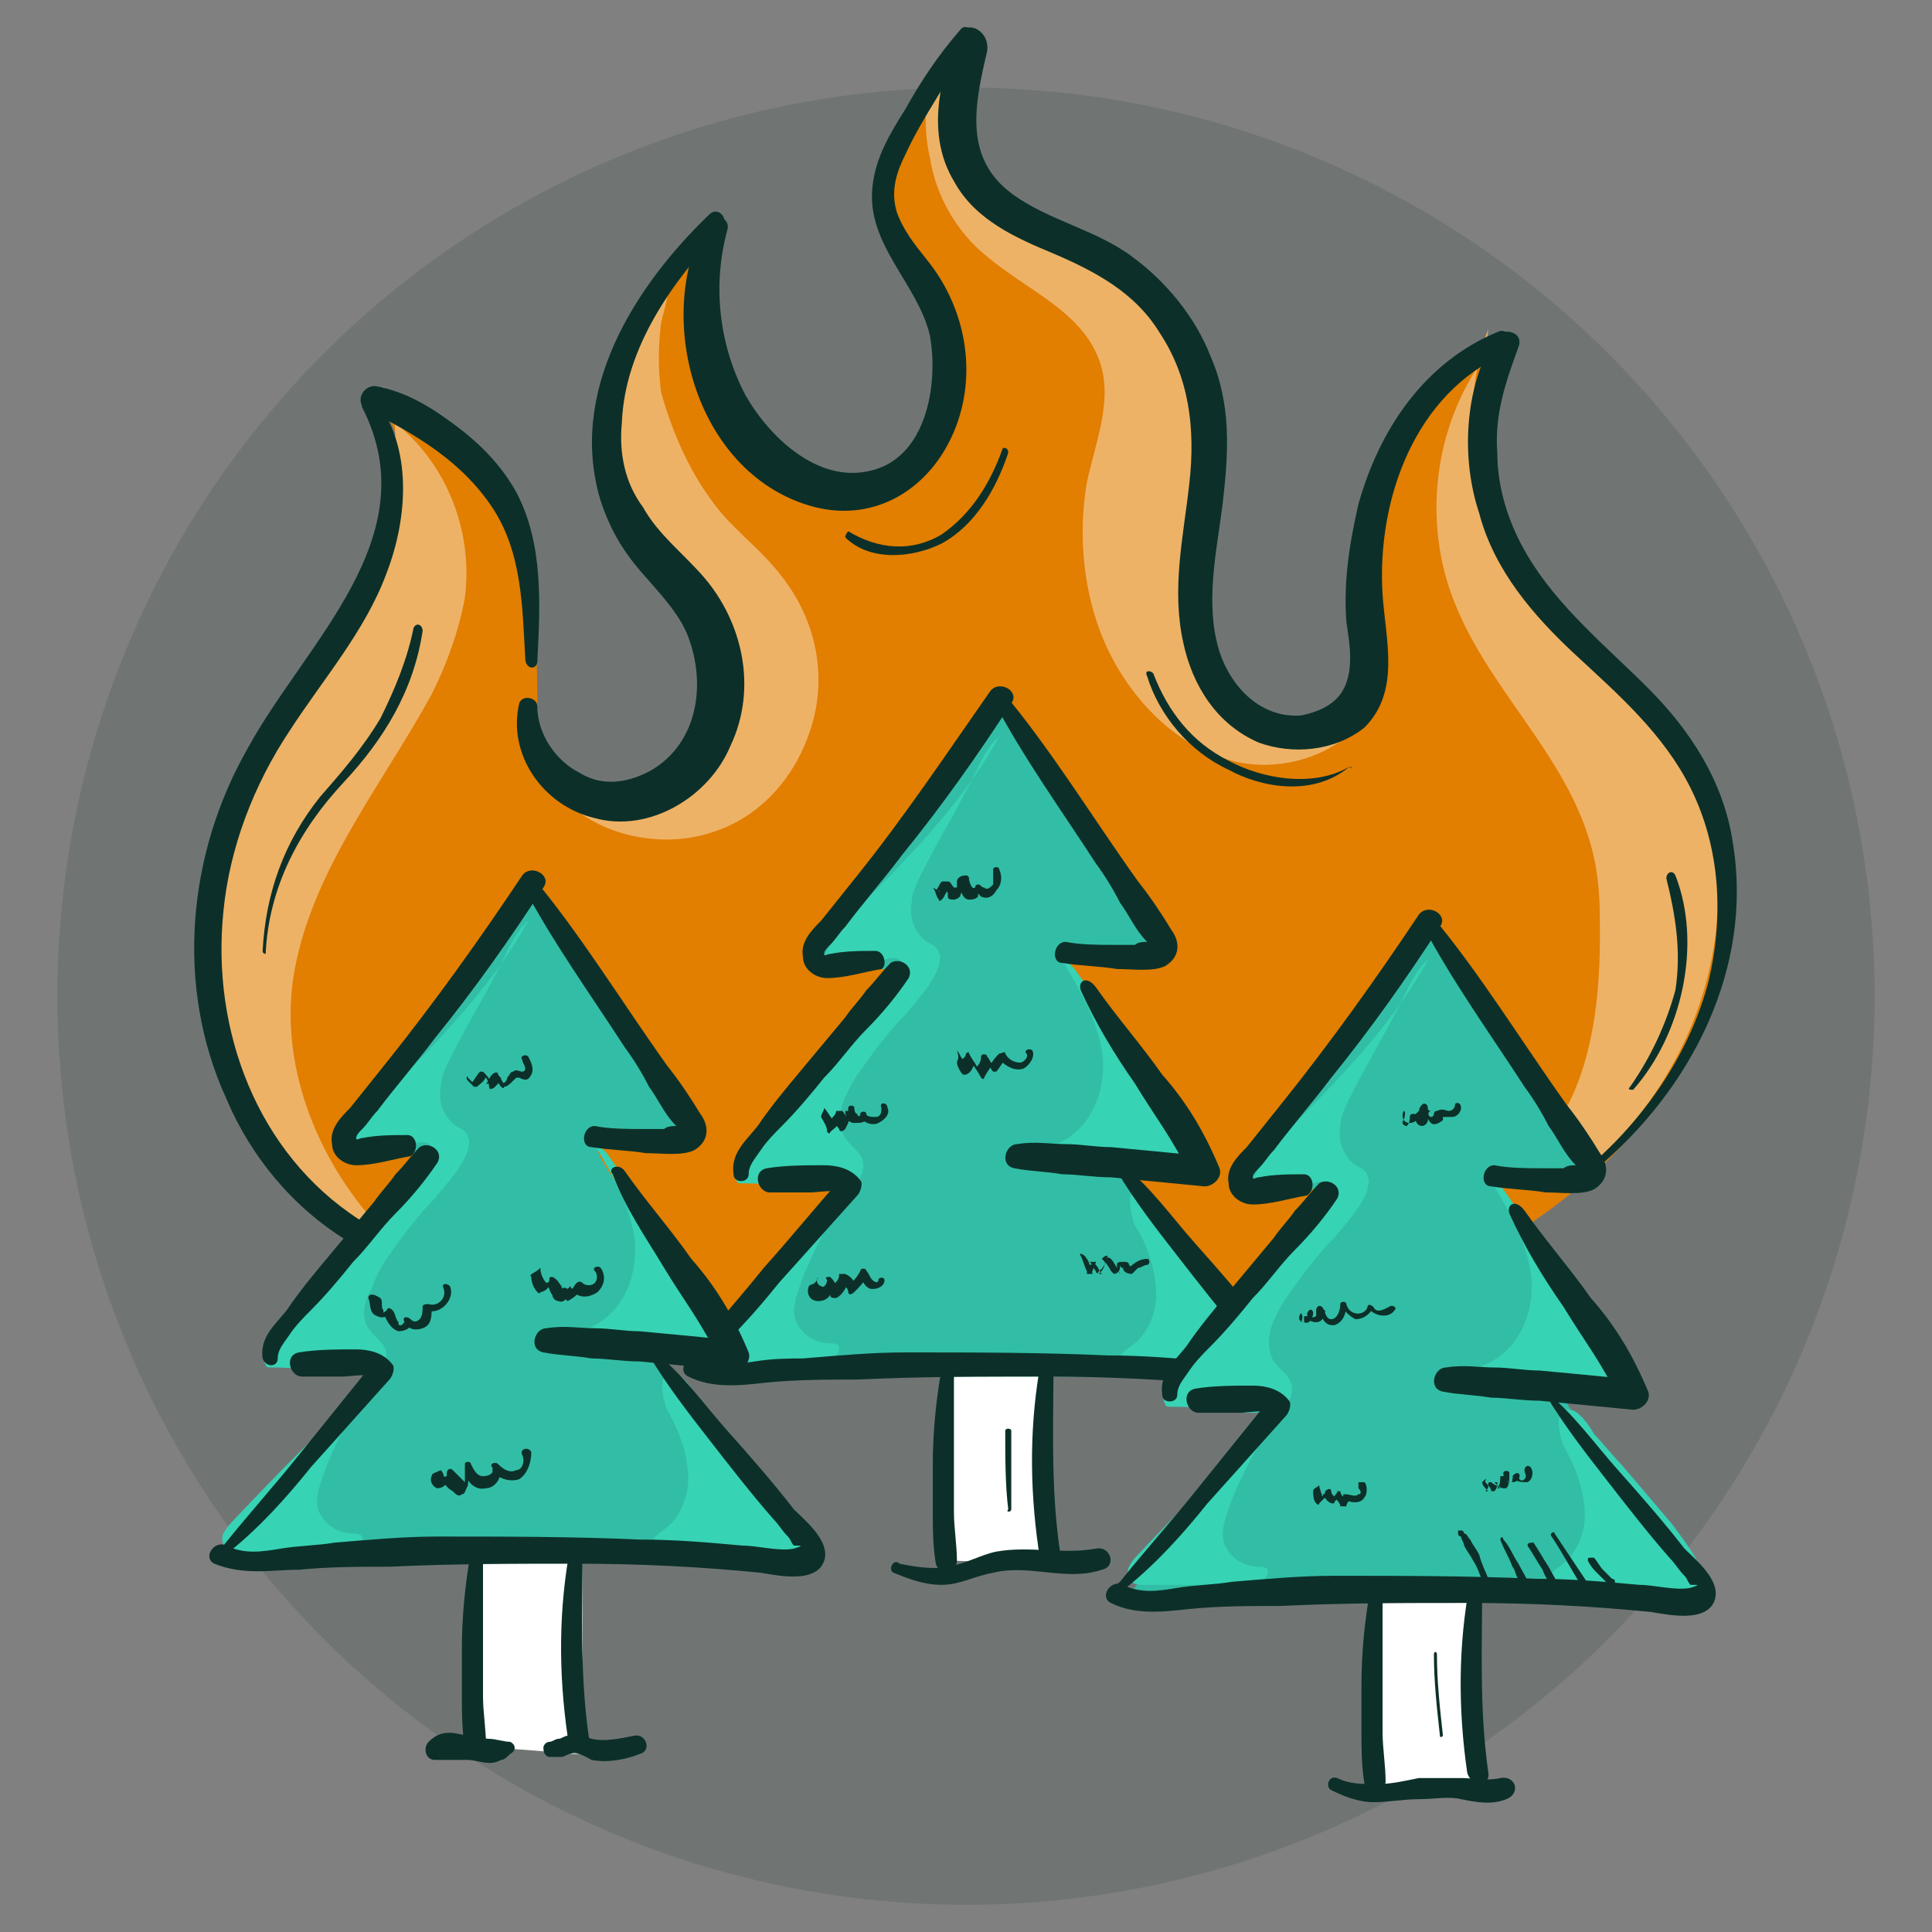 <?xml version="1.0" encoding="utf-8"?>
<!-- Generator: Adobe Illustrator 25.0.0, SVG Export Plug-In . SVG Version: 6.00 Build 0)  -->
<svg version="1.1" xmlns="http://www.w3.org/2000/svg" xmlns:xlink="http://www.w3.org/1999/xlink" x="0px" y="0px"
	 viewBox="0 0 64 64" style="enable-background:new 0 0 64 64;" xml:space="preserve">
<rect x="0" y="0" width="64" height="64" fill="#808080" stroke="none"/>
<style type="text/css">
	.st0{fill:#3F484E;}
	.st1{fill:#32BEA6;}
	.st2{opacity:0.13;fill:#0C3029;}
	.st3{fill:#E27E00;}
	.st4{fill:#FFFFFF;}
	.st5{fill:#0C3029;}
	.st6{fill:#169E5F;}
	.st7{fill:#538EE6;}
	.st8{fill:#659CEF;}
	.st9{fill:#415E72;}
	.st10{fill:#37D3B5;}
	.st11{opacity:0.15;}
	.st12{fill:#EEB266;}
	.st13{fill:none;stroke:#0C3029;stroke-miterlimit:10;}
	.st14{fill:#FFB699;}
	.st15{fill:#FF8575;}
	.st16{opacity:0.38;fill:#FFFFFF;}
	.st17{opacity:0.28;}
	.st18{fill:#6F8E88;}
	.st19{fill:#B3B3B3;}
	.st20{fill:#3AA9E3;}
	.st21{opacity:0.55;fill:#FFFFFF;}
</style>
<g id="Layer_2">
</g>
<g id="Layer_1">
	<g>
		<circle class="st2" cx="32" cy="33" r="30.1"/>
		<path class="st3" d="M38.7,44.4c2.4,0.4,4.8-0.4,7.1-1.3c3.4-1.4,6.6-3.3,8.8-6.2c2.2-2.9,3.3-6.9,2-10.2
			c-1.1-2.8-3.5-4.7-5.3-7.1c-1.8-2.4-3-5.8-1.2-8.2c-2.8,0.9-4.9,3.8-4.7,6.8c0.1,1.4,0.6,2.8,0,4.1c-0.6,1.4-2.7,2-3.9,1.1
			c-1.4-1-1.5-3.1-1.3-4.9c0.1-1.8,0.2-3.6-0.1-5.3c-0.3-1.5-1-3-2.2-4.1c-0.6-0.5-1.4-0.4-2.2-0.7c-0.8-0.3-1.5-0.8-2.1-1.4
			c-1-1-1.5-2.4-1.5-3.8c0-0.2,0-0.5-0.1-0.7s-0.4-0.3-0.6-0.2c-1.3,1-1.8,2.6-2,4.2c-0.1,0.6,0.1,1,0.5,1.5c0.5,0.7,1.2,1.2,1.6,2
			c0.2,0.3,0.2,0.7,0.3,1.1c0.2,1.5-0.2,3.1-1.2,4.1s-2.7,1.5-4.1,0.9c-0.4-0.2-0.8-0.5-1.1-0.8c-0.5-0.5-0.9-1-1.2-1.5
			c-0.4-0.9-0.5-1.9-0.5-2.9c0-1,0.1-2.1,0.3-3.1c-2.5,1.8-3.8,5.1-3.2,8.2c0.2,0.8,0,1.5,0.5,2.2c0.7,1.2,2.1,1.9,2.7,3.1
			c0.3,0.6,0.4,1.3,0.4,2c0,0.8-0.1,1.6-0.6,2.1c-0.7,0.8-2,0.9-3.1,0.8c-0.8,0-1.8-0.1-2.4-0.8c-0.5-0.6-0.5-1.5-0.5-2.3
			c0-1.3-0.1-2.5-0.1-3.8c0-1.2-0.5-2.3-1.2-3.2c-0.9-1.1-2.2-1.9-3.6-2.2c0.5,0.9,0.4,2.1,0.2,3.2c-0.6,2.5-1.8,4.8-3.2,6.9
			c-0.6,0.8-1.1,1.7-1.6,2.6c-0.9,1.8-1.2,3.8-1,5.8s0.9,3.9,1.8,5.6c0.3,0.5,0.6,1,0.9,1.4c0.4,0.5,1,1,1.6,1.3
			c0.6,0.3,1.3,0.2,1.9,0.4c1.5,0.4,2.9,1.2,4.3,2c0.8,0.5,1.5,1,2.4,1.2c0.5,0.1,1,0.2,1.4,0.2c0.6,0.1,1.3,0.1,1.9,0.2
			c0.1,0,0.3,0,0.4,0.1c0.2,0.1,0.4,0.5,0.7,0.3"/>
		<path class="st12" d="M49.2,11.8c-1.7,2.3-2.1,5.5-1,8.2c1.2,3,3.9,5.2,4.6,8.4c0.2,0.9,0.2,1.7,0.2,2.6c0,2.6-0.4,5.3-2.1,7.1
			c0.4,0.1,0.8-0.5,1.2-0.2c0.3,0.2,0.2,0.7,0.5,0.8c2.7-2.3,4.4-5.8,4.3-9.3c0-1.3-0.3-2.7-0.9-3.9c-1.4-2.8-4.4-4.5-6-7.2
			c-1.3-2.2-1.6-5-0.7-7.4"/>
		<path class="st12" d="M32.7,8.5c1.3,1.1,3.1,1.8,3.7,3.4c0.5,1.3-0.1,2.7-0.4,4.1c-0.3,1.8-0.1,3.7,0.6,5.3
			c0.8,1.8,2.3,3.4,4.2,3.9c1.9,0.5,4.2-0.4,4.9-2.3c-0.7,0.4-1.4,0.7-2.1,1c-0.5,0.2-1,0.4-1.6,0.3c-0.6-0.1-1.2-0.5-1.5-1
			c-0.9-1.1-1.1-2.6-1.1-4c0-1.4,0.3-2.8,0.3-4.2c0.1-1.4-0.1-2.9-0.7-4.2s-1.6-2.4-2.9-3c-0.8-0.4-1.8-0.5-2.6-0.9
			C31.8,6,31,4,31.4,2.1c-0.9,0.4-0.8,2.3-0.6,3.1C31,6.5,31.7,7.7,32.7,8.5z"/>
		<path class="st12" d="M23.9,17c0.6,0.7,1.4,1.3,2,2.1c1.1,1.4,1.5,3.2,1,4.9s-1.7,3.1-3.4,3.6c-1.6,0.5-3.6,0.1-4.8-1.1
			c1.2,0.6,2.8,0.3,3.8-0.5s1.5-2.3,1.2-3.7c-0.5-2.5-3.3-4-3.8-6.5c-0.1-0.6-0.1-1.2,0-1.8c0.2-1.5,0.9-4,2.1-4.9
			c0.3,0.4,0,1.1-0.1,1.6c-0.1,0.8-0.1,1.5,0,2.3C22.3,14.4,22.9,15.8,23.9,17z"/>
		<path class="st12" d="M12.8,13.8c1.9,1.3,2.9,3.7,2.6,6c-0.2,1.1-0.6,2.2-1.1,3.2c-1.7,3.1-4.1,6-4.6,9.5c-0.4,3,0.9,6.1,3,8.3
			c-1.6-0.3-2.8-1.5-3.7-2.9c-2.6-4-2.6-9.6,0-13.6c0.6-0.9,1.2-1.7,1.8-2.5c1.3-2,2.2-4.4,2.3-6.8c0-0.8,0-1.6-0.4-2.2"/>
		<g>
			<path class="st4" d="M31.5,44.7l-0.2,7c1,0,2.1,0.1,3.1,0.2c0.1,0,0.2,0,0.3,0s0.1-0.2,0.1-0.2v-6.8c0.1,0,0.1,0,0.1-0.1
				C33.7,44.7,32.7,44.7,31.5,44.7z"/>
			<path class="st1" d="M33,23.2l-6.1,8.7c0,0.2,0.2,0.3,0.4,0.4c0.2,0,0.4,0,0.6-0.1c0.5-0.1,1.1-0.1,1.6-0.1c0.1,0,0.2,0,0.3,0.1
				c0.1,0.1,0,0.3-0.1,0.4c-1.6,1.9-3.2,3.8-4.8,5.7c-0.2,0.2-0.3,0.6-0.1,0.7c0.1,0.1,0.2,0.1,0.3,0.1c0.9,0,1.7,0,2.6,0
				c0.2,0,0.5,0.1,0.5,0.3c0,0.1-0.1,0.2-0.1,0.3c-1.6,1.9-3.2,3.9-4.9,5.8c-0.1,0.1,0,0.2,0.1,0.1l19.1,0c0.1-0.6-0.3-1-0.7-1.4
				c-1.6-1.7-3.1-3.5-4.3-5.5l2.3-0.3c-1.4-1.9-2.7-3.8-4-5.8c-0.1-0.2-0.3-0.4-0.3-0.7c0-0.3,0.4-0.5,0.6-0.3l2.6,0
				C36.7,28.6,34.4,26.1,33,23.2z"/>
			<path class="st10" d="M28,39.3C27.9,39.3,27.9,39.3,28,39.3c-0.3,0.1-0.6,0.1-0.9,0.1c-0.8-0.1-1.6-0.2-2.5-0.2
				c-0.1,0-0.2,0-0.2-0.1c-0.1-0.1,0-0.2,0.1-0.3c1.6-2.1,3.3-4.1,5.1-6c0.2-0.2,0.5-0.6,0.3-0.9c-0.1-0.2-0.4-0.2-0.6-0.1
				c-0.6,0-1.1,0.1-1.7,0.1c-0.1,0-0.2,0-0.2,0c-0.1-0.1-0.1-0.2,0-0.4c0.3-0.7,0.9-1.2,1.4-1.8c1.6-1.6,3.2-3.3,4.3-5.3
				c-0.5,0.4-0.8,1.3-1.1,1.8c-0.4,0.8-0.9,1.6-1.3,2.4c-0.2,0.4-0.5,0.9-0.5,1.3c-0.1,0.5,0.1,1,0.5,1.3c0.2,0.1,0.4,0.2,0.4,0.4
				c0.1,0.1,0,0.3,0,0.4c-0.2,0.6-0.7,1.1-1.1,1.6c-0.6,0.6-1.1,1.3-1.6,2c-0.2,0.3-0.4,0.7-0.5,1c-0.1,0.4-0.1,0.8,0.1,1.1
				c0.2,0.3,0.6,0.5,0.6,0.9c0,0.4-0.3,0.7-0.5,0.9c-0.6,0.9-1.1,1.8-1.5,2.8c-0.2,0.6-0.5,1.2-0.1,1.7c0.2,0.3,0.6,0.5,1,0.5
				c0.1,0,0.2,0,0.3,0.1c0,0.1,0,0.2-0.1,0.3c-0.3,0.2-0.7,0.2-1,0.2c-1,0-2,0-3,0c-0.2,0-0.3,0-0.4-0.1c-0.1-0.1-0.2-0.3-0.1-0.5
				s0.2-0.3,0.3-0.4c1.5-1.6,3.1-3.2,4.7-4.7"/>
			<path class="st10" d="M38.3,42.9c0,0.5-0.2,1.1-0.6,1.5c-0.2,0.2-0.6,0.4-0.7,0.7c0,0.1-0.1,0.1-0.1,0.2c0,0.2,0.2,0.2,0.4,0.2
				c1.5,0.2,3,0.3,4.6,0.4c0.1,0,0.2,0,0.3,0c0.1-0.1,0.1-0.2,0.1-0.3c0.1-0.9-0.6-1.7-1.1-2.4c-0.6-0.7-1.1-1.3-1.7-2
				c-0.3-0.3-0.6-0.7-0.9-1c-0.1-0.2-0.5-0.8-0.8-0.8c-0.6-0.1-0.3,1-0.2,1.2C38,41.2,38.3,42.1,38.3,42.9z"/>
			<path class="st10" d="M35,31.5c0.6,1,1.3,2.1,1.5,3.3c0.2,1.2-0.3,2.6-1.5,3.1c-0.2,0.1-0.4,0.2-0.4,0.4c0,0.1,0.1,0.1,0.1,0.2
				c0.5,0.4,1.3,0.2,1.9,0.1c0.6-0.1,1.1-0.1,1.7,0.1c0.4,0.1,0.9,0.2,1.1-0.1c0.1-0.2,0.1-0.5,0-0.7c-0.2-0.6-0.6-1.1-0.9-1.6
				c-1-1.4-1.9-2.8-2.9-4.2"/>
			<g>
				<g>
					<path class="st5" d="M31.2,45.3c-0.2,1.1-0.3,2.2-0.3,3.2c0,0.5,0,1.1,0,1.6c0,0.5,0,1.1,0.1,1.7c0.1,0.4,0.7,0.3,0.7-0.1
						c0-0.5-0.1-1.1-0.1-1.6c0-0.5,0-1,0-1.6c0-1.1,0-2.1,0-3.2C31.6,45.1,31.2,45,31.2,45.3L31.2,45.3z"/>
				</g>
				<g>
					<path class="st5" d="M34.5,45c-0.4,2.1-0.4,4.2-0.1,6.3c0.1,0.5,0.8,0.5,0.7,0c-0.3-2.1-0.2-4.2-0.2-6.3
						C34.9,44.9,34.5,44.8,34.5,45L34.5,45z"/>
				</g>
				<g>
					<path class="st5" d="M23.1,45.3c1-0.8,1.9-1.8,2.7-2.8c0.9-1,1.7-1.9,2.6-2.9c0.1-0.1,0.2-0.4,0.1-0.5
						c-0.3-0.4-0.8-0.5-1.2-0.5c-0.6,0-1.3,0-1.9,0.1c-0.5,0.1-0.3,0.8,0.1,0.8c0.5,0,0.9,0,1.4,0c0.1,0,0.8-0.1,0.9,0
						c0-0.2,0-0.3,0.1-0.5C27,40,26.2,41,25.3,42c-0.8,1-1.7,2-2.5,3C22.6,45.2,22.9,45.4,23.1,45.3L23.1,45.3z"/>
				</g>
				<g>
					<path class="st5" d="M24.8,38.9c0-0.3,0.2-0.5,0.4-0.8c0.2-0.3,0.5-0.6,0.7-0.8c0.5-0.5,1-1.1,1.4-1.6c0.5-0.5,0.9-1.1,1.4-1.6
						c0.5-0.5,1-1.1,1.4-1.7c0.2-0.4-0.3-0.7-0.6-0.5c-0.3,0.3-0.5,0.6-0.8,0.9c-0.2,0.3-0.5,0.6-0.7,0.9c-0.5,0.6-1,1.2-1.5,1.8
						c-0.5,0.6-1,1.2-1.4,1.8c-0.4,0.5-0.9,0.9-0.8,1.6C24.3,39.2,24.8,39.2,24.8,38.9L24.8,38.9z"/>
				</g>
				<g>
					<path class="st5" d="M29,31.5c-0.5,0-1,0-1.5,0.1c-0.1,0-0.2,0.1-0.2,0c0-0.1,0.1-0.2,0.2-0.3c0.2-0.2,0.3-0.4,0.5-0.6
						c0.6-0.8,1.3-1.6,1.9-2.4c1.3-1.6,2.5-3.3,3.6-5c0.3-0.4-0.4-0.8-0.7-0.4C31.4,24.9,30,27,28.4,29c-0.4,0.5-0.8,1-1.2,1.5
						c-0.3,0.3-0.7,0.7-0.6,1.2c0,0.4,0.4,0.7,0.8,0.7c0.6,0,1.2-0.2,1.8-0.3C29.4,32,29.3,31.5,29,31.5L29,31.5z"/>
				</g>
				<g>
					<path class="st5" d="M32.9,23.2c1,1.9,2.3,3.7,3.4,5.4c0.3,0.4,0.6,0.9,0.8,1.3c0.3,0.4,0.5,0.9,0.9,1.3c0,0,0,0.1,0,0.1
						c0,0,0-0.1,0-0.1c-0.1,0-0.3,0-0.4,0.1c-0.2,0-0.5,0-0.7,0c-0.5,0-1.1,0-1.6-0.1c-0.4,0-0.5,0.7-0.1,0.7
						c0.6,0.1,1.2,0.1,1.8,0.2c0.5,0,1.2,0.1,1.6-0.1c0.5-0.3,0.5-0.8,0.2-1.2c-0.3-0.5-0.7-1.1-1.1-1.6c-1.5-2.1-2.9-4.4-4.5-6.3
						C33.1,22.7,32.8,23,32.9,23.2L32.9,23.2z"/>
				</g>
				<g>
					<path class="st5" d="M35.8,32.8c0.5,1.1,1.1,2.1,1.8,3.1c0.6,1,1.3,1.9,1.8,3c0.2-0.2,0.3-0.4,0.5-0.6c-1-0.1-2-0.2-3.1-0.3
						c-0.5,0-1-0.1-1.5-0.1c-0.5,0-1-0.1-1.6,0c-0.4,0-0.6,0.7-0.1,0.8c0.5,0.1,1,0.1,1.6,0.2c0.5,0,1,0.1,1.6,0.1
						c1,0.1,2.1,0.2,3.1,0.3c0.3,0,0.6-0.3,0.5-0.6c-0.5-1.2-1.1-2.2-1.9-3.1c-0.7-1-1.5-1.9-2.2-2.9C36,32.3,35.7,32.5,35.8,32.8
						L35.8,32.8z"/>
				</g>
				<g>
					<path class="st5" d="M37,38.8c0.6,1,1.3,1.9,2,2.8c0.7,0.9,1.4,1.8,2.1,2.6c0.2,0.2,0.3,0.4,0.5,0.6c0.1,0.1,0.1,0.2,0.2,0.3
						c0.3,0,0.3,0,0,0.1c-0.5,0.1-1.2-0.1-1.7-0.1c-1.1-0.1-2.2-0.2-3.4-0.2c-2.2-0.1-4.5-0.1-6.7-0.1c-1.1,0-2.2,0.1-3.4,0.2
						C26.2,45,25.6,45,25,45.1c-0.6,0.1-1.2,0.2-1.8-0.1c-0.4-0.2-0.8,0.4-0.4,0.6c0.8,0.4,1.7,0.3,2.6,0.2c1-0.1,2-0.1,3-0.1
						c2.1-0.1,4.1-0.1,6.2-0.1c2.1,0,4.1,0.1,6.1,0.3c0.6,0.1,1.6,0.3,2-0.2c0.5-0.7-0.5-1.5-0.9-1.9c-0.7-0.9-1.4-1.7-2.2-2.6
						c-0.8-0.9-1.5-1.9-2.4-2.6C37.2,38.4,36.9,38.6,37,38.8L37,38.8z"/>
				</g>
			</g>
		</g>
		<g>
			<path class="st4" d="M45.7,52.1l-0.2,7c1,0,2.1,0.1,3.1,0.2c0.1,0,0.2,0,0.3,0c0.1,0,0.1-0.2,0.1-0.2v-6.8c0.1,0,0.1,0,0.1-0.1
				C47.8,52,46.9,52.1,45.7,52.1z"/>
			<path class="st1" d="M47.2,30.5l-6.1,8.7c0,0.2,0.2,0.3,0.4,0.4s0.4,0,0.6-0.1c0.5-0.1,1.1-0.1,1.6-0.1c0.1,0,0.2,0,0.3,0.1
				c0.1,0.1,0,0.3-0.1,0.4c-1.6,1.9-3.2,3.8-4.8,5.7c-0.2,0.2-0.3,0.6-0.1,0.7c0.1,0.1,0.2,0.1,0.3,0.1c0.9,0,1.7,0,2.6,0
				c0.2,0,0.5,0.1,0.5,0.3c0,0.1-0.1,0.2-0.1,0.3c-1.6,1.9-3.2,3.9-4.9,5.8c-0.1,0.1,0,0.2,0.1,0.1l19.1,0c0.1-0.6-0.3-1-0.7-1.4
				c-1.6-1.7-3.1-3.5-4.3-5.5l2.3-0.3c-1.4-1.9-2.7-3.8-4-5.8c-0.1-0.2-0.3-0.4-0.3-0.7c0-0.3,0.4-0.5,0.6-0.3l2.6,0
				C50.9,35.9,48.6,33.5,47.2,30.5z"/>
			<path class="st10" d="M42.2,46.7C42.1,46.7,42.1,46.7,42.2,46.7c-0.3,0.1-0.6,0.1-0.9,0.1c-0.8-0.1-1.6-0.2-2.5-0.2
				c-0.1,0-0.2,0-0.2-0.1c-0.1-0.1,0-0.2,0.1-0.3c1.6-2.1,3.3-4.1,5.1-6c0.2-0.2,0.5-0.6,0.3-0.9c-0.1-0.2-0.4-0.2-0.6-0.1
				c-0.6,0-1.1,0.1-1.7,0.1c-0.1,0-0.2,0-0.2,0c-0.1-0.1-0.1-0.2,0-0.4c0.3-0.7,0.9-1.2,1.4-1.8c1.6-1.6,3.2-3.3,4.3-5.3
				c-0.5,0.4-0.8,1.3-1.1,1.8c-0.4,0.8-0.9,1.6-1.3,2.4c-0.2,0.4-0.5,0.9-0.5,1.3c-0.1,0.5,0.1,1,0.5,1.3c0.2,0.1,0.4,0.2,0.4,0.4
				c0.1,0.1,0,0.3,0,0.4c-0.2,0.6-0.7,1.1-1.1,1.6c-0.6,0.6-1.1,1.3-1.6,2c-0.2,0.3-0.4,0.7-0.5,1c-0.1,0.4-0.1,0.8,0.1,1.1
				c0.2,0.3,0.6,0.5,0.6,0.9c0,0.4-0.3,0.7-0.5,0.9c-0.6,0.9-1.1,1.8-1.5,2.8c-0.2,0.6-0.5,1.2-0.1,1.7c0.2,0.3,0.6,0.5,1,0.5
				c0.1,0,0.2,0,0.3,0.1c0,0.1,0,0.2-0.1,0.3c-0.3,0.2-0.7,0.2-1,0.2c-1,0-2,0-3,0c-0.2,0-0.3,0-0.4-0.1c-0.1-0.1-0.2-0.3-0.1-0.5
				s0.2-0.3,0.3-0.4c1.5-1.6,3.1-3.2,4.7-4.7"/>
			<path class="st10" d="M52.5,50.2c0,0.5-0.2,1.1-0.6,1.5c-0.2,0.2-0.6,0.4-0.7,0.7c0,0.1-0.1,0.1-0.1,0.2c0,0.2,0.2,0.2,0.4,0.2
				c1.5,0.2,3,0.3,4.6,0.4c0.1,0,0.2,0,0.3,0c0.1-0.1,0.1-0.2,0.1-0.3c0.1-0.9-0.6-1.7-1.1-2.4c-0.6-0.7-1.1-1.3-1.7-2
				c-0.3-0.3-0.6-0.7-0.9-1c-0.1-0.2-0.5-0.8-0.8-0.8c-0.6-0.1-0.3,1-0.2,1.2C52.2,48.6,52.5,49.4,52.5,50.2z"/>
			<path class="st10" d="M49.2,38.8c0.6,1,1.3,2.1,1.5,3.3c0.2,1.2-0.3,2.6-1.5,3.1c-0.2,0.1-0.4,0.2-0.4,0.4c0,0.1,0.1,0.1,0.1,0.2
				c0.5,0.4,1.3,0.2,1.9,0.1c0.6-0.1,1.1-0.1,1.7,0.1c0.4,0.1,0.9,0.2,1.1-0.1c0.1-0.2,0.1-0.5,0-0.7c-0.2-0.6-0.6-1.1-0.9-1.6
				c-1-1.4-1.9-2.8-2.9-4.2"/>
			<g>
				<g>
					<path class="st5" d="M45.4,52.6c-0.2,1.1-0.3,2.2-0.3,3.2c0,0.5,0,1.1,0,1.6c0,0.5,0,1.1,0.1,1.7c0.1,0.4,0.7,0.3,0.7-0.1
						c0-0.5-0.1-1.1-0.1-1.6c0-0.5,0-1,0-1.6c0-1.1,0-2.1,0-3.2C45.8,52.4,45.4,52.4,45.4,52.6L45.4,52.6z"/>
				</g>
				<g>
					<path class="st5" d="M48.7,52.4c-0.4,2.1-0.4,4.2-0.1,6.3c0.1,0.5,0.8,0.5,0.7,0c-0.3-2.1-0.2-4.2-0.2-6.3
						C49.1,52.2,48.7,52.2,48.7,52.4L48.7,52.4z"/>
				</g>
				<g>
					<path class="st5" d="M37.3,52.6c1-0.8,1.9-1.8,2.7-2.8c0.9-1,1.7-1.9,2.6-2.9c0.1-0.1,0.2-0.4,0.1-0.5
						c-0.3-0.4-0.8-0.5-1.2-0.5c-0.6,0-1.3,0-1.9,0.1c-0.5,0.1-0.3,0.8,0.1,0.8c0.5,0,0.9,0,1.4,0c0.1,0,0.8-0.1,0.9,0
						c0-0.2,0-0.3,0.1-0.5c-0.8,1-1.7,2.1-2.5,3.1c-0.8,1-1.7,2-2.5,3C36.8,52.6,37.1,52.8,37.3,52.6L37.3,52.6z"/>
				</g>
				<g>
					<path class="st5" d="M39,46.2c0-0.3,0.2-0.5,0.4-0.8c0.2-0.3,0.5-0.6,0.7-0.8c0.5-0.5,1-1.1,1.4-1.6c0.5-0.5,0.9-1.1,1.4-1.6
						c0.5-0.5,1-1.1,1.4-1.7c0.2-0.4-0.3-0.7-0.6-0.5c-0.3,0.3-0.5,0.6-0.8,0.9c-0.2,0.3-0.5,0.6-0.7,0.9c-0.5,0.6-1,1.2-1.5,1.8
						c-0.5,0.6-1,1.2-1.4,1.8c-0.4,0.5-0.9,0.9-0.8,1.6C38.5,46.5,39,46.5,39,46.2L39,46.2z"/>
				</g>
				<g>
					<path class="st5" d="M43.2,38.9c-0.5,0-1,0-1.5,0.1c-0.1,0-0.2,0.1-0.2,0c0-0.1,0.1-0.2,0.2-0.3c0.2-0.2,0.3-0.4,0.5-0.6
						c0.6-0.8,1.3-1.6,1.9-2.4c1.3-1.6,2.5-3.3,3.6-5c0.3-0.4-0.4-0.8-0.7-0.4c-1.4,2.1-2.9,4.2-4.5,6.2c-0.4,0.5-0.8,1-1.2,1.5
						c-0.3,0.3-0.7,0.7-0.6,1.2c0,0.4,0.4,0.7,0.8,0.7c0.6,0,1.2-0.2,1.8-0.3C43.6,39.4,43.5,38.9,43.2,38.9L43.2,38.9z"/>
				</g>
				<g>
					<path class="st5" d="M47.1,30.6c1,1.9,2.3,3.7,3.4,5.4c0.3,0.4,0.6,0.9,0.8,1.3c0.3,0.4,0.5,0.9,0.9,1.3c0,0,0,0.1,0,0.1
						c0,0,0-0.1,0-0.1c-0.1,0-0.3,0-0.4,0.1c-0.2,0-0.5,0-0.7,0c-0.5,0-1.1,0-1.6-0.1c-0.4,0-0.5,0.7-0.1,0.7
						c0.6,0.1,1.2,0.1,1.8,0.2c0.5,0,1.2,0.1,1.6-0.1c0.5-0.3,0.5-0.8,0.2-1.2c-0.3-0.5-0.7-1.1-1.1-1.6c-1.5-2.1-2.9-4.4-4.5-6.3
						C47.3,30,47,30.3,47.1,30.6L47.1,30.6z"/>
				</g>
				<g>
					<path class="st5" d="M50,40.2c0.5,1.1,1.1,2.1,1.8,3.1c0.6,1,1.3,1.9,1.8,3c0.2-0.2,0.3-0.4,0.5-0.6c-1-0.1-2-0.2-3.1-0.3
						c-0.5,0-1-0.1-1.5-0.1c-0.5,0-1-0.1-1.6,0c-0.4,0-0.6,0.7-0.1,0.8c0.5,0.1,1,0.1,1.6,0.2c0.5,0,1,0.1,1.6,0.1
						c1,0.1,2.1,0.2,3.1,0.3c0.3,0,0.6-0.3,0.5-0.6c-0.5-1.2-1.1-2.2-1.9-3.1c-0.7-1-1.5-1.9-2.2-2.9C50.2,39.7,49.9,39.9,50,40.2
						L50,40.2z"/>
				</g>
				<g>
					<path class="st5" d="M51.2,46.2c0.6,1,1.3,1.9,2,2.8c0.7,0.9,1.4,1.8,2.1,2.6c0.2,0.2,0.3,0.4,0.5,0.6c0.1,0.1,0.1,0.2,0.2,0.3
						c0.3,0,0.3,0,0,0.1c-0.5,0.1-1.2-0.1-1.7-0.1c-1.1-0.1-2.2-0.2-3.4-0.2c-2.2-0.1-4.5-0.1-6.7-0.1c-1.1,0-2.2,0.1-3.4,0.2
						c-0.6,0.1-1.2,0.1-1.8,0.2c-0.6,0.1-1.2,0.2-1.8-0.1c-0.4-0.2-0.8,0.4-0.4,0.6c0.8,0.4,1.7,0.3,2.6,0.2c1-0.1,2-0.1,3-0.1
						c2.1-0.1,4.1-0.1,6.2-0.1c2.1,0,4.1,0.1,6.1,0.3c0.6,0.1,1.6,0.3,2-0.2c0.5-0.7-0.5-1.5-0.9-1.9c-0.7-0.9-1.4-1.7-2.2-2.6
						c-0.8-0.9-1.5-1.9-2.4-2.6C51.4,45.7,51.1,45.9,51.2,46.2L51.2,46.2z"/>
				</g>
			</g>
		</g>
		<g>
			<path class="st4" d="M16,50.9l-0.2,7c1,0,2.1,0.1,3.1,0.2c0.1,0,0.2,0,0.3,0c0.1,0,0.1-0.2,0.1-0.2v-6.8c0.1,0,0.1,0,0.1-0.1
				C18.1,50.8,17.2,50.9,16,50.9z"/>
			<path class="st1" d="M17.5,29.3L11.4,38c0,0.2,0.2,0.3,0.4,0.4s0.4,0,0.6-0.1c0.5-0.1,1.1-0.1,1.6-0.1c0.1,0,0.2,0,0.3,0.1
				c0.1,0.1,0,0.3-0.1,0.4c-1.6,1.9-3.2,3.8-4.8,5.7C9.1,44.6,9,45,9.2,45.1c0.1,0.1,0.2,0.1,0.3,0.1c0.9,0,1.7,0,2.6,0
				c0.2,0,0.5,0.1,0.5,0.3c0,0.1-0.1,0.2-0.1,0.3c-1.6,1.9-3.2,3.9-4.9,5.8c-0.1,0.1,0,0.2,0.1,0.1l19.1,0c0.1-0.6-0.3-1-0.7-1.4
				c-1.6-1.7-3.1-3.5-4.3-5.5l2.3-0.3c-1.4-1.9-2.7-3.8-4-5.8c-0.1-0.2-0.3-0.4-0.3-0.7s0.4-0.5,0.6-0.3l2.6,0
				C21.2,34.7,18.9,32.3,17.5,29.3z"/>
			<path class="st10" d="M12.4,45.4C12.4,45.5,12.4,45.5,12.4,45.4c-0.3,0.1-0.6,0.1-0.9,0.1c-0.8-0.1-1.6-0.2-2.5-0.2
				c-0.1,0-0.2,0-0.2-0.1c-0.1-0.1,0-0.2,0.1-0.3c1.6-2.1,3.3-4.1,5.1-6c0.2-0.2,0.5-0.6,0.3-0.9c-0.1-0.2-0.4-0.2-0.6-0.1
				c-0.6,0-1.1,0.1-1.7,0.1c-0.1,0-0.2,0-0.2,0c-0.1-0.1-0.1-0.2,0-0.4c0.3-0.7,0.9-1.2,1.4-1.8c1.6-1.6,3.2-3.3,4.3-5.3
				c-0.5,0.4-0.8,1.3-1.1,1.8c-0.4,0.8-0.9,1.6-1.3,2.4c-0.2,0.4-0.5,0.9-0.5,1.3c-0.1,0.5,0.1,1,0.5,1.3c0.2,0.1,0.4,0.2,0.4,0.4
				c0.1,0.1,0,0.3,0,0.4c-0.2,0.6-0.7,1.1-1.1,1.6c-0.6,0.6-1.1,1.3-1.6,2c-0.2,0.3-0.4,0.7-0.5,1C12,43.2,12,43.7,12.2,44
				c0.2,0.3,0.6,0.5,0.6,0.9c0,0.4-0.3,0.7-0.5,0.9c-0.6,0.9-1.1,1.8-1.5,2.8c-0.2,0.6-0.5,1.2-0.1,1.7c0.2,0.3,0.6,0.5,1,0.5
				c0.1,0,0.2,0,0.3,0.1c0,0.1,0,0.2-0.1,0.3c-0.3,0.2-0.7,0.2-1,0.2c-1,0-2,0-3,0c-0.2,0-0.3,0-0.4-0.1c-0.1-0.1-0.2-0.3-0.1-0.5
				c0.1-0.2,0.2-0.3,0.3-0.4c1.5-1.6,3.1-3.2,4.7-4.7"/>
			<path class="st10" d="M22.8,49c0,0.5-0.2,1.1-0.6,1.5c-0.2,0.2-0.6,0.4-0.7,0.7c0,0.1-0.1,0.1-0.1,0.2c0,0.2,0.2,0.2,0.4,0.2
				c1.5,0.2,3,0.3,4.6,0.4c0.1,0,0.2,0,0.3,0c0.1-0.1,0.1-0.2,0.1-0.3c0.1-0.9-0.6-1.7-1.1-2.4c-0.6-0.7-1.1-1.3-1.7-2
				c-0.3-0.3-0.6-0.7-0.9-1c-0.1-0.2-0.5-0.8-0.8-0.8c-0.6-0.1-0.3,1-0.2,1.2C22.5,47.4,22.8,48.2,22.8,49z"/>
			<path class="st10" d="M19.5,37.6c0.6,1,1.3,2.1,1.5,3.3c0.2,1.2-0.3,2.6-1.5,3.1c-0.2,0.1-0.4,0.2-0.4,0.4c0,0.1,0.1,0.1,0.1,0.2
				c0.5,0.4,1.3,0.2,1.9,0.1c0.6-0.1,1.1-0.1,1.7,0.1c0.4,0.1,0.9,0.2,1.1-0.1c0.1-0.2,0.1-0.5,0-0.7c-0.2-0.6-0.6-1.1-0.9-1.6
				c-1-1.4-1.9-2.8-2.9-4.2"/>
			<g>
				<g>
					<path class="st5" d="M15.6,51.4c-0.2,1.1-0.3,2.2-0.3,3.2c0,0.5,0,1.1,0,1.6c0,0.5,0,1.1,0.1,1.7c0.1,0.4,0.7,0.3,0.7-0.1
						c0-0.5-0.1-1.1-0.1-1.6c0-0.5,0-1,0-1.6c0-1.1,0-2.1,0-3.2C16.1,51.2,15.7,51.1,15.6,51.4L15.6,51.4z"/>
				</g>
				<g>
					<path class="st5" d="M18.9,51.2c-0.4,2.1-0.4,4.2-0.1,6.3c0.1,0.5,0.8,0.5,0.7,0c-0.3-2.1-0.2-4.2-0.2-6.3
						C19.4,51,19,50.9,18.9,51.2L18.9,51.2z"/>
				</g>
				<g>
					<path class="st5" d="M7.6,51.4c1-0.8,1.9-1.8,2.7-2.8c0.9-1,1.7-1.9,2.6-2.9c0.1-0.1,0.2-0.4,0.1-0.5c-0.3-0.4-0.8-0.5-1.2-0.5
						c-0.6,0-1.3,0-1.9,0.1c-0.5,0.1-0.3,0.8,0.1,0.8c0.5,0,0.9,0,1.4,0c0.1,0,0.8-0.1,0.9,0c0-0.2,0-0.3,0.1-0.5
						c-0.8,1-1.7,2.1-2.5,3.1c-0.8,1-1.7,2-2.5,3C7.1,51.4,7.4,51.5,7.6,51.4L7.6,51.4z"/>
				</g>
				<g>
					<path class="st5" d="M9.2,45c0-0.3,0.2-0.5,0.4-0.8c0.2-0.3,0.5-0.6,0.7-0.8c0.5-0.5,1-1.1,1.4-1.6c0.5-0.5,0.9-1.1,1.4-1.6
						c0.5-0.5,1-1.1,1.4-1.7c0.2-0.4-0.3-0.7-0.6-0.5c-0.3,0.3-0.5,0.6-0.8,0.9c-0.2,0.3-0.5,0.6-0.7,0.9c-0.5,0.6-1,1.2-1.5,1.8
						c-0.5,0.6-1,1.2-1.4,1.8c-0.4,0.5-0.9,0.9-0.8,1.6C8.8,45.3,9.2,45.3,9.2,45L9.2,45z"/>
				</g>
				<g>
					<path class="st5" d="M13.5,37.6c-0.5,0-1,0-1.5,0.1c-0.1,0-0.2,0.1-0.2,0c0-0.1,0.1-0.2,0.2-0.3c0.2-0.2,0.3-0.4,0.5-0.6
						c0.6-0.8,1.3-1.6,1.9-2.4c1.3-1.6,2.5-3.3,3.6-5c0.3-0.4-0.4-0.8-0.7-0.4c-1.4,2.1-2.9,4.2-4.5,6.2c-0.4,0.5-0.8,1-1.2,1.5
						c-0.3,0.3-0.7,0.7-0.6,1.2c0,0.4,0.4,0.7,0.8,0.7c0.6,0,1.2-0.2,1.8-0.3C13.9,38.1,13.8,37.6,13.5,37.6L13.5,37.6z"/>
				</g>
				<g>
					<path class="st5" d="M17.3,29.3c1,1.9,2.3,3.7,3.4,5.4c0.3,0.4,0.6,0.9,0.8,1.3c0.3,0.4,0.5,0.9,0.9,1.3c0,0,0,0.1,0,0.1
						c0,0,0-0.1,0-0.1c-0.1,0-0.3,0-0.4,0.1c-0.2,0-0.5,0-0.7,0c-0.5,0-1.1,0-1.6-0.1c-0.4,0-0.5,0.7-0.1,0.7
						c0.6,0.1,1.2,0.1,1.8,0.2c0.5,0,1.2,0.1,1.6-0.1c0.5-0.3,0.5-0.8,0.2-1.2c-0.3-0.5-0.7-1.1-1.1-1.6c-1.5-2.1-2.9-4.4-4.5-6.3
						C17.5,28.8,17.2,29.1,17.3,29.3L17.3,29.3z"/>
				</g>
				<g>
					<path class="st5" d="M20.3,38.9C20.7,40,21.4,41,22,42c0.6,1,1.3,1.9,1.8,3c0.2-0.2,0.3-0.4,0.5-0.6c-1-0.1-2-0.2-3.1-0.3
						c-0.5,0-1-0.1-1.5-0.1c-0.5,0-1-0.1-1.6,0c-0.4,0-0.6,0.7-0.1,0.8c0.5,0.1,1,0.1,1.6,0.2c0.5,0,1,0.1,1.6,0.1
						c1,0.1,2.1,0.2,3.1,0.3c0.3,0,0.6-0.3,0.5-0.6c-0.5-1.2-1.1-2.2-1.9-3.1c-0.7-1-1.5-1.9-2.2-2.9C20.5,38.5,20.1,38.7,20.3,38.9
						L20.3,38.9z"/>
				</g>
				<g>
					<path class="st5" d="M21.5,44.9c0.6,1,1.3,1.9,2,2.8c0.7,0.9,1.4,1.8,2.1,2.6c0.2,0.2,0.3,0.4,0.5,0.6c0.1,0.1,0.1,0.2,0.2,0.3
						c0.3,0,0.3,0,0,0.1c-0.5,0.1-1.2-0.1-1.7-0.1c-1.1-0.1-2.2-0.2-3.4-0.2c-2.2-0.1-4.5-0.1-6.7-0.1c-1.1,0-2.2,0.1-3.4,0.2
						c-0.6,0.1-1.2,0.1-1.8,0.2c-0.6,0.1-1.2,0.2-1.8-0.1c-0.4-0.2-0.8,0.4-0.4,0.6C8.1,52.2,9,52,9.9,52c1-0.1,2-0.1,3-0.1
						c2.1-0.1,4.1-0.1,6.2-0.1c2.1,0,4.1,0.1,6.1,0.3c0.6,0.1,1.6,0.3,2-0.2c0.5-0.7-0.5-1.5-0.9-1.9c-0.7-0.9-1.4-1.7-2.2-2.6
						c-0.8-0.9-1.5-1.9-2.4-2.6C21.6,44.5,21.3,44.7,21.5,44.9L21.5,44.9z"/>
				</g>
			</g>
		</g>
		<g>
			<path class="st5" d="M16.9,57.7c-0.2,0-0.5-0.1-0.7-0.1c-0.2,0-0.4-0.1-0.6-0.1c-0.2,0-0.5-0.1-0.7-0.1c-0.3,0-0.5,0.1-0.7,0.3
				c-0.2,0.2-0.1,0.6,0.2,0.6c0.1,0,0.1,0,0.2,0c0,0,0.1,0,0.1,0c0.1,0,0.2,0,0.3,0c0.1,0,0.2,0,0.3,0c0,0,0.1,0,0.1,0c0,0,0,0,0,0
				c0.1,0,0.1,0,0.1,0c0.2,0,0.5,0.1,0.7,0.1c0.1,0,0.2,0,0.4-0.1c0.1,0,0.2-0.1,0.3-0.2C17.1,58,17.1,57.8,16.9,57.7L16.9,57.7z"/>
		</g>
		<g>
			<path class="st5" d="M18.2,58.2c0.1,0,0.3,0,0.4,0c0.1,0,0.2-0.1,0.3-0.1c0.2-0.1,0.5,0.1,0.7,0.2c0.5,0.1,1.1,0,1.6-0.2
				c0.4-0.1,0.2-0.7-0.2-0.6c-0.5,0.1-1,0.2-1.4,0.1c-0.3-0.1-0.5-0.1-0.8-0.1c-0.1,0-0.2,0.1-0.3,0.1c-0.1,0-0.2,0.1-0.3,0.1
				c-0.1,0-0.2,0.1-0.2,0.2C18,58.1,18.1,58.2,18.2,58.2L18.2,58.2z"/>
		</g>
		<g>
			<path class="st5" d="M29.6,52.1c0.5,0.2,1,0.4,1.6,0.4c0.6,0,1.1-0.3,1.7-0.4c1.2-0.3,2.4,0.3,3.6-0.1c0.5-0.1,0.3-0.8-0.2-0.7
				c-1.1,0.2-2.2-0.1-3.3,0.1c-0.5,0.1-1,0.4-1.6,0.5c-0.5,0.1-1.1,0-1.6-0.1C29.6,51.6,29.4,52,29.6,52.1L29.6,52.1z"/>
		</g>
		<g>
			<path class="st5" d="M44.1,59.3c0.4,0.2,0.9,0.4,1.4,0.4c0.5,0,1-0.1,1.5-0.1c0.5,0,1-0.1,1.4,0c0.5,0.1,1,0.2,1.5,0
				c0.5-0.2,0.3-0.8-0.2-0.7c-0.4,0.1-0.9,0-1.3,0c-0.5,0-0.9,0-1.4,0c-0.5,0.1-0.9,0.2-1.4,0.2c-0.5,0-0.9,0-1.3-0.2
				C44,58.8,43.9,59.2,44.1,59.3L44.1,59.3z"/>
		</g>
		<g>
			<path class="st5" d="M52.9,38.7c3.1-2.6,5.2-6.6,4.5-10.8c-0.3-2-1.4-3.7-2.8-5.1c-1.4-1.4-3-2.7-4-4.4c-0.6-1-1-2.2-1-3.4
				c-0.1-1.3,0.3-2.4,0.7-3.5c0.2-0.5-0.5-0.7-0.8-0.3c-1,1.7-1.1,4-0.5,5.8c0.5,1.9,1.8,3.4,3.2,4.7c1.4,1.3,2.9,2.6,3.8,4.4
				c1,2,1.1,4.3,0.6,6.4c-0.6,2.3-2,4.4-3.8,6C52.4,38.6,52.7,38.9,52.9,38.7L52.9,38.7z"/>
		</g>
		<g>
			<path class="st5" d="M49.6,11c-2.4,1-3.9,3.2-4.6,5.7c-0.3,1.3-0.5,2.6-0.4,3.9c0.1,0.7,0.3,1.7-0.2,2.4
				c-0.3,0.4-0.8,0.6-1.3,0.7c-1.3,0.1-2.3-0.9-2.7-2.1c-0.5-1.6-0.1-3.3,0.1-4.9c0.2-1.7,0.3-3.3-0.4-4.9c-0.5-1.3-1.5-2.5-2.6-3.3
				c-1.2-0.9-2.8-1.2-4-2.1c-1.6-1.2-1.2-3-0.8-4.7C32.8,1,32,0.6,31.7,1.2c-0.6,1.5-1,3.3-0.1,4.8c0.7,1.3,2.1,1.9,3.3,2.4
				c1.4,0.6,2.7,1.3,3.5,2.6c1,1.5,1.2,3.2,1,5c-0.2,1.8-0.6,3.5-0.2,5.3c0.3,1.4,1.1,2.7,2.5,3.3c1.1,0.4,2.5,0.3,3.5-0.5
				c1.2-1.2,0.7-2.9,0.6-4.4c-0.2-3.2,1.1-6.7,4.1-8C50.2,11.4,50,10.8,49.6,11L49.6,11z"/>
		</g>
		<g>
			<path class="st5" d="M31.8,1c-0.7,0.8-1.3,1.7-1.8,2.6c-0.5,0.8-1,1.6-1.1,2.6c-0.2,1.9,1.5,3.2,1.9,4.9c0.3,1.6-0.1,4.1-2,4.5
				c-1.7,0.4-3.3-1.1-4.1-2.5c-0.9-1.7-1.1-3.7-0.6-5.5c0.1-0.4-0.5-0.6-0.7-0.3c-1.8,3.3-0.3,8.5,3.6,9.5c2,0.5,3.8-0.6,4.6-2.5
				c0.8-1.9,0.4-4.1-0.9-5.7c-0.4-0.5-0.8-1-1-1.6c-0.2-0.7,0-1.3,0.3-1.9c0.6-1.3,1.5-2.5,2.1-3.7C32.4,1.1,32,0.7,31.8,1L31.8,1z"
				/>
		</g>
		<g>
			<path class="st5" d="M23.5,7.1c-2.5,2.4-4.7,5.9-3.6,9.5c0.3,0.9,0.7,1.6,1.3,2.3c0.6,0.7,1.3,1.4,1.6,2.2
				c0.6,1.6,0.3,3.5-1.2,4.4c-0.7,0.4-1.6,0.6-2.4,0.1c-0.8-0.4-1.4-1.3-1.4-2.2c0-0.3-0.5-0.4-0.6-0.1c-0.4,1.7,0.8,3.4,2.5,3.8
				c1.8,0.5,3.8-0.7,4.5-2.4c0.9-1.9,0.4-4.1-0.9-5.6c-0.7-0.8-1.5-1.4-2-2.3C20.7,16,20.5,15,20.6,14c0.1-2.5,1.7-4.7,3.3-6.4
				C24.2,7.3,23.8,6.8,23.5,7.1L23.5,7.1z"/>
		</g>
		<g>
			<path class="st5" d="M17.8,21.9c0.1-1.9,0.2-3.9-0.7-5.6c-0.5-0.9-1.2-1.6-2-2.2c-0.8-0.6-1.6-1.1-2.6-1.3
				c-0.5-0.1-0.8,0.6-0.3,0.8c1.6,0.8,3.1,1.7,4.1,3.2c1,1.5,1,3.3,1.1,5C17.4,22.2,17.8,22.2,17.8,21.9L17.8,21.9z"/>
		</g>
		<g>
			<path class="st5" d="M12,13.5c2.2,4.3-1.9,7.8-3.8,11.3c-2,3.5-2.4,7.9-0.7,11.6c0.8,1.9,2.2,3.6,4,4.7c0.4,0.3,0.9-0.4,0.4-0.7
				C8.5,38.2,7,34.1,7.4,30.2c0.2-2.1,1-4.2,2.2-6c1.1-1.7,2.5-3.3,3.2-5.2c0.7-1.8,0.9-4.2-0.4-5.8C12.2,13,11.9,13.3,12,13.5
				L12,13.5z"/>
		</g>
		<g>
			<path class="st5" d="M43.5,49.4c0,0.1,0,0.3,0.1,0.4c0,0,0.1,0.1,0.1,0c0.1-0.1,0.2-0.2,0.3-0.3c-0.1,0-0.1,0-0.2,0
				c0.1,0.1,0.1,0.2,0.3,0.3c0,0,0.1,0,0.1,0c0-0.1,0.1-0.1,0.1-0.2c0,0-0.1,0-0.1,0c0.1,0.1,0.2,0.2,0.2,0.3c0,0,0.1,0,0.2,0
				c0-0.1,0.1-0.2,0.1-0.2c0,0-0.1,0-0.1,0c0.2,0.1,0.5,0.1,0.6-0.1c0.1-0.1,0.1-0.4,0-0.5c0,0-0.1,0-0.2,0c0,0,0,0.1,0,0.2
				c0.1,0.1,0.1,0.2,0,0.2c-0.1,0.1-0.3,0-0.4,0c0,0-0.1,0-0.1,0c0,0.1-0.1,0.2-0.1,0.2c0.1,0,0.1,0,0.2,0c-0.1-0.1-0.2-0.2-0.2-0.3
				c0,0-0.1,0-0.1,0c0,0.1-0.1,0.1-0.1,0.2c0,0,0.1,0,0.1,0c-0.1,0-0.2-0.1-0.2-0.2c0-0.1-0.1-0.1-0.2,0c0,0.1-0.1,0.2-0.2,0.2
				c0,0,0.1,0,0.1,0c0-0.1-0.1-0.3-0.1-0.4C43.6,49.3,43.5,49.3,43.5,49.4L43.5,49.4z"/>
		</g>
		<g>
			<path class="st5" d="M49.2,49.1c0.1,0.1,0.2,0.2,0.2,0.3c0,0,0.1,0,0.1,0c0.1-0.1,0.1-0.2,0.1-0.3c0,0-0.1,0-0.1,0
				c0.1,0.1,0.2,0.2,0.3,0.2c0,0,0.1,0,0.1,0c0.1-0.1,0.1-0.3,0.1-0.5c0-0.1-0.2-0.1-0.2,0c0,0.2,0.1,0.3,0.3,0.3
				c0.2,0,0.3-0.2,0.2-0.3c-0.1,0-0.1,0-0.2,0.1c0.1,0.2,0.3,0.2,0.5,0.2c0.2-0.1,0.2-0.4,0.1-0.5c-0.1-0.1-0.2,0-0.2,0.1
				c0,0.1,0.1,0.2,0,0.3c-0.1,0.1-0.2,0-0.2-0.1c0-0.1-0.2,0-0.2,0.1c0,0.1,0,0.1-0.1,0.1c-0.1,0-0.1-0.1-0.1-0.2
				c-0.1,0-0.1,0-0.2,0c0,0.1,0,0.3-0.1,0.4c0,0,0.1,0,0.1,0c-0.1-0.1-0.2-0.1-0.3-0.2c-0.1,0-0.1,0-0.1,0.1c0,0.1,0,0.1-0.1,0.2
				c0,0,0.1,0,0.1,0c-0.1-0.1-0.2-0.2-0.2-0.3C49.3,48.9,49.2,49,49.2,49.1L49.2,49.1z"/>
		</g>
		<g>
			<path class="st5" d="M43.1,43.5c-0.1,0.1-0.1,0.3,0.1,0.3c0.2,0.1,0.3-0.2,0.3-0.3c0-0.1-0.1-0.2-0.2,0c0,0.2,0.1,0.3,0.3,0.3
				c0.2,0,0.3-0.2,0.3-0.4c-0.1,0-0.1,0-0.2,0.1c0.1,0.1,0.1,0.2,0.2,0.3c0.1,0.1,0.2,0.1,0.3,0.1c0.3-0.1,0.4-0.4,0.4-0.7
				c-0.1,0-0.1,0-0.2,0c0.1,0.2,0.3,0.4,0.5,0.5c0.3,0,0.5-0.2,0.6-0.4c-0.1,0-0.1,0-0.2,0c0.2,0.3,0.7,0.4,0.9,0.1
				c0.1-0.1-0.1-0.2-0.2-0.1c-0.2,0.1-0.4,0.2-0.5,0c-0.1-0.1-0.2-0.1-0.2,0c-0.1,0.3-0.6,0.3-0.7-0.1c0-0.1-0.2-0.1-0.2,0
				c0,0.2-0.1,0.5-0.3,0.5c-0.2,0-0.2-0.3-0.3-0.4c-0.1-0.1-0.2,0-0.2,0.1c0,0.1,0,0.1,0,0.2c0,0-0.2,0.1-0.2,0c-0.1,0-0.1,0-0.2,0
				c0,0,0,0.1,0,0.1c0,0,0,0,0,0.1c-0.1,0-0.1,0-0.1,0C43.2,43.6,43.1,43.5,43.1,43.5L43.1,43.5z"/>
		</g>
		<g>
			<path class="st5" d="M46.5,36.8c-0.1,0.2,0,0.4,0.2,0.4c0.2,0,0.4-0.2,0.3-0.4c0,0-0.1,0.1-0.1,0.1c0,0,0,0,0,0c0,0,0,0,0,0.1
				c0,0,0,0.1,0,0.1c0,0.1,0.1,0.2,0.2,0.2c0.1,0,0.2-0.1,0.2-0.2c0-0.1,0-0.3,0.1-0.3c-0.1,0-0.1-0.1-0.2-0.1
				c0,0.2,0.1,0.4,0.2,0.5c0.1,0.1,0.3,0,0.4-0.1c0,0,0-0.1,0-0.1c0,0,0.1,0,0.1,0c0.1,0,0.2,0,0.2,0c0.2,0,0.3-0.2,0.3-0.3
				c0-0.2-0.2-0.2-0.2-0.1c0,0.1-0.1,0.2-0.2,0.2c-0.1,0-0.2-0.1-0.4,0c-0.1,0-0.1,0.1-0.1,0.1c0,0,0,0.1-0.1,0.1
				c-0.1,0-0.1-0.2-0.1-0.3c0-0.1-0.1-0.2-0.2-0.1c-0.1,0.1-0.1,0.2-0.1,0.3c0,0.1,0,0.1,0,0.2c0,0,0,0,0,0.1c0,0,0,0,0,0
				c0,0,0-0.1,0-0.2c0-0.1-0.1-0.1-0.2-0.1c-0.1,0-0.1,0.1-0.1,0.1c0,0.1,0,0.2-0.1,0.3c-0.1,0-0.2-0.1-0.1-0.2
				C46.6,36.8,46.5,36.8,46.5,36.8L46.5,36.8z"/>
		</g>
		<g>
			<path class="st5" d="M30.9,29.4c0.1,0.1,0.1,0.3,0.2,0.4c0,0.1,0.1,0,0.1,0c0.1-0.1,0.1-0.2,0.2-0.3c0,0-0.1,0-0.1,0
				c0.1,0,0.1,0.1,0.1,0.2c0,0.1,0.1,0.1,0.2,0.1c0.1,0,0.2-0.1,0.2-0.1c0,0,0.1-0.3,0.1-0.3c0,0-0.1-0.1-0.1-0.1
				c0,0.2,0.1,0.5,0.3,0.5c0.1,0,0.2,0,0.3-0.1c0,0,0,0,0-0.1c0,0,0,0,0,0c-0.1,0-0.1,0,0,0c0,0,0.1,0.1,0.1,0.1
				c0.2,0.1,0.4,0,0.5-0.2c0.2-0.2,0.2-0.5,0.1-0.7c0-0.1-0.2-0.1-0.2,0c0,0.2,0,0.4,0,0.5c-0.1,0.1-0.2,0.2-0.3,0.1
				c-0.1,0-0.1-0.1-0.2-0.1c-0.1,0-0.1,0.1-0.1,0.1c-0.1,0.1-0.2-0.2-0.2-0.3c0,0,0-0.1-0.1-0.1c-0.2,0-0.3,0.1-0.3,0.2
				c0,0.1,0,0.2,0,0.2c0,0,0,0-0.1,0c-0.1-0.1-0.1-0.2-0.2-0.2c-0.1,0-0.1,0-0.2,0c-0.1,0.1-0.1,0.2-0.2,0.3c0,0,0.1,0,0.1,0
				C31.2,29.6,31.1,29.5,30.9,29.4C30.9,29.3,30.9,29.3,30.9,29.4L30.9,29.4z"/>
		</g>
		<g>
			<path class="st5" d="M31.7,35.2c0,0.1,0.1,0.3,0.2,0.4c0,0,0.1,0,0.1,0c0.2-0.1,0.2-0.2,0.3-0.4c0,0-0.1,0-0.1,0
				c0.1,0.2,0.2,0.3,0.3,0.5c0,0,0.1,0.1,0.1,0c0.1-0.2,0.2-0.3,0.3-0.5c-0.1,0-0.1,0-0.2,0c0.1,0.1,0.1,0.2,0.2,0.3
				c0,0,0.1,0,0.1,0c0.1-0.1,0.2-0.3,0.3-0.4c-0.1,0-0.1,0-0.2,0c0.2,0.2,0.5,0.4,0.8,0.3c0.2-0.1,0.4-0.4,0.3-0.6
				c-0.1-0.1-0.3,0-0.2,0.1c0.1,0.1-0.1,0.3-0.2,0.3c-0.2,0-0.4-0.1-0.5-0.3c0-0.1-0.1,0-0.2,0c-0.1,0.1-0.2,0.2-0.3,0.4
				c0,0,0.1,0,0.1,0c-0.1-0.1-0.1-0.2-0.2-0.3c0-0.1-0.2-0.1-0.2,0c0,0.2-0.1,0.3-0.2,0.4c0,0,0.1,0,0.1,0c-0.1-0.2-0.2-0.3-0.3-0.5
				c0-0.1-0.1,0-0.1,0c0,0.1-0.1,0.2-0.2,0.2c0,0,0.1,0,0.1,0c-0.1-0.1-0.1-0.2-0.2-0.3C31.8,35.1,31.7,35.1,31.7,35.2L31.7,35.2z"
				/>
		</g>
		<g>
			<path class="st5" d="M27.2,37c0.1,0.2,0.2,0.3,0.2,0.5c0,0,0.1,0.1,0.1,0c0.1-0.1,0.3-0.2,0.3-0.4c-0.1,0-0.1,0-0.2,0
				c0.1,0.1,0.1,0.2,0.2,0.3c0,0.1,0.1,0.1,0.2,0c0.1-0.2,0.2-0.4,0.2-0.6c-0.1,0-0.1,0-0.2,0c0,0.2,0.1,0.4,0.3,0.4
				c0.2,0,0.4,0,0.4-0.2c-0.1,0-0.1,0-0.2,0c0.1,0.2,0.4,0.3,0.6,0.2c0.2-0.1,0.4-0.3,0.3-0.5c0-0.2-0.3-0.2-0.2,0
				c0,0.1,0,0.3-0.2,0.3c-0.1,0-0.3,0-0.3-0.1c0-0.1-0.2-0.1-0.2,0c0,0.1-0.1,0.1-0.1,0c-0.1,0-0.1-0.2-0.1-0.2c0-0.1-0.2-0.1-0.2,0
				c0,0.2-0.1,0.4-0.2,0.5c0.1,0,0.1,0,0.2,0c0-0.1-0.1-0.3-0.2-0.4c-0.1,0-0.2,0-0.2,0c0,0.1-0.1,0.2-0.2,0.3c0,0,0.1,0,0.1,0
				c-0.1-0.1-0.2-0.3-0.3-0.4C27.3,36.8,27.2,36.9,27.2,37L27.2,37z"/>
		</g>
		<g>
			<path class="st5" d="M35.8,41.6c0.1,0.2,0.1,0.3,0.2,0.5c0,0.1,0.1,0.1,0.2,0c0-0.1,0.1-0.2,0.1-0.3c-0.1,0-0.1,0-0.2,0
				c0.1,0.1,0.1,0.2,0.2,0.3c0,0.1,0.1,0.1,0.1,0c0.2-0.1,0.2-0.3,0.3-0.5c-0.1,0-0.1,0-0.2,0.1c0.1,0.1,0.2,0.2,0.3,0.4
				c0,0,0.1,0.1,0.1,0.1c0.1,0,0.2-0.1,0.2-0.2c0,0,0,0,0-0.1c0,0,0,0,0,0c0,0,0,0.1,0.1,0.1c0,0.1,0.1,0.2,0.3,0.2
				c0,0,0.1-0.1,0.1-0.1c0,0,0.1-0.1,0.1-0.1c0.1,0,0.2-0.1,0.3-0.1c0.1,0,0.1-0.2,0-0.2c-0.2,0-0.4,0.1-0.6,0.3c0,0,0,0,0.1,0
				c0,0-0.1-0.1-0.1-0.1c0-0.1-0.1-0.1-0.2-0.1c-0.1,0-0.2,0-0.2,0.1c0,0,0,0.1,0,0.1c0,0,0,0,0,0.1c0,0,0,0,0,0c0,0,0.1,0,0.1,0.1
				c-0.1-0.2-0.2-0.4-0.3-0.5c-0.1-0.1-0.2,0-0.2,0.1c0,0.2-0.1,0.3-0.2,0.4c0,0,0.1,0,0.1,0c-0.1-0.1-0.1-0.2-0.2-0.3
				c-0.1-0.1-0.1,0-0.2,0c0,0.1-0.1,0.2-0.1,0.3c0.1,0,0.1,0,0.2,0c-0.1-0.2-0.1-0.4-0.2-0.5C35.9,41.5,35.7,41.5,35.8,41.6
				L35.8,41.6z"/>
		</g>
		<g>
			<path class="st5" d="M26.8,42.6c-0.1,0.2,0,0.5,0.3,0.5c0.3,0,0.5-0.2,0.4-0.5c0,0-0.1,0.1-0.1,0.1c0.1,0,0.1,0.1,0.1,0.2
				c0,0.1,0.1,0.1,0.2,0.1c0.2-0.1,0.3-0.3,0.4-0.5c-0.1,0-0.1,0-0.2,0c0.1,0.1,0.2,0.2,0.2,0.3c0,0.1,0.1,0.1,0.2,0
				c0.2-0.2,0.3-0.3,0.4-0.5c-0.1,0-0.1,0-0.2,0c0.1,0.2,0.2,0.4,0.4,0.4c0.2,0,0.4-0.1,0.4-0.3c0-0.1-0.2-0.1-0.2,0
				c0,0.1-0.1,0.1-0.2,0c-0.1-0.1-0.1-0.2-0.2-0.3c0-0.1-0.2-0.1-0.2,0c-0.1,0.2-0.2,0.3-0.4,0.5c0.1,0,0.1,0,0.2,0
				c0-0.2-0.1-0.3-0.3-0.4c-0.1,0-0.2,0-0.2,0c0,0.2-0.1,0.3-0.3,0.4c0.1,0,0.1,0.1,0.2,0.1c0-0.2-0.1-0.3-0.2-0.4
				c-0.1,0-0.2,0-0.1,0.1c0,0.1-0.1,0.3-0.2,0.2c-0.1,0-0.2-0.2-0.1-0.3C27,42.6,26.9,42.5,26.8,42.6L26.8,42.6z"/>
		</g>
		<g>
			<path class="st5" d="M15.5,35.8c0.1,0.1,0.2,0.2,0.2,0.2c0,0,0.1,0,0.1,0c0.1-0.1,0.3-0.2,0.3-0.4c0,0-0.1,0-0.1,0
				c0.1,0.1,0.2,0.2,0.2,0.4c0,0.1,0.1,0.1,0.2,0c0.1-0.1,0.2-0.2,0.2-0.3c-0.1,0-0.1,0-0.2,0c0.1,0.1,0.1,0.2,0.2,0.3
				c0,0,0.1,0.1,0.1,0c0.1,0,0.2-0.1,0.3-0.2c0,0,0.1-0.1,0.1-0.1c0,0,0.1,0,0.1,0c0.2,0.1,0.3,0.1,0.4-0.1c0.1-0.2,0-0.4-0.1-0.6
				c-0.1-0.1-0.3,0-0.2,0.1c0,0.1,0.1,0.2,0.1,0.3c0,0.1-0.1,0.1-0.1,0.1c-0.1,0-0.2-0.1-0.3,0c-0.1,0-0.1,0.1-0.2,0.2
				c0,0.1-0.1,0.2-0.2,0.2c0,0,0.1,0,0.1,0c-0.1-0.1-0.1-0.2-0.2-0.3c0-0.1-0.1-0.1-0.2,0c-0.1,0.1-0.1,0.2-0.2,0.3
				c0.1,0,0.1,0,0.2,0c-0.1-0.2-0.2-0.3-0.3-0.4c0,0-0.1,0-0.1,0c-0.1,0.1-0.2,0.3-0.3,0.4c0,0,0.1,0,0.1,0
				c-0.1-0.1-0.2-0.2-0.2-0.2C15.5,35.6,15.4,35.7,15.5,35.8L15.5,35.8z"/>
		</g>
		<g>
			<path class="st5" d="M12.2,43c0.1,0.2,0,0.5,0.3,0.6c0.2,0.1,0.4,0,0.4-0.2c-0.1,0-0.1,0-0.2,0.1c0.1,0.2,0.2,0.5,0.5,0.6
				c0.2,0,0.5-0.1,0.4-0.4c-0.1-0.1-0.3-0.1-0.2,0.1c0.1,0.2,0.3,0.3,0.6,0.2c0.3-0.1,0.3-0.4,0.3-0.7c-0.1,0-0.1,0.1-0.2,0.1
				c0.5,0.2,1-0.4,0.8-0.8c-0.1-0.1-0.3-0.1-0.2,0.1c0.1,0.3-0.2,0.6-0.5,0.5c-0.1,0-0.2,0-0.2,0.1c0,0.1,0,0.3-0.1,0.4
				c-0.1,0.1-0.2,0.1-0.3,0c-0.1,0-0.2,0-0.2,0.1c0,0,0,0-0.1,0.1c-0.1,0-0.1,0-0.1-0.1c-0.1-0.1-0.1-0.3-0.2-0.4
				c-0.1-0.1-0.2-0.1-0.2,0.1c0,0,0,0,0,0c0,0,0,0,0,0c-0.1,0-0.1,0-0.1-0.1c-0.1-0.1,0-0.3-0.1-0.4C12.3,42.8,12.2,42.9,12.2,43
				L12.2,43z"/>
		</g>
		<g>
			<path class="st5" d="M17.6,42.3c0,0.2,0.1,0.4,0.2,0.5c0,0,0.1,0.1,0.1,0c0.1,0,0.3-0.1,0.3-0.3c0,0-0.1,0-0.1,0.1
				c0.1,0,0.1,0.2,0.2,0.3c0,0.1,0.1,0.2,0.2,0.2c0.2,0.1,0.4-0.2,0.3-0.4c-0.1-0.1-0.3,0-0.2,0.1c0,0.1,0.1,0.1,0.1,0.2
				c0,0,0.1,0.1,0.1,0.1c0.2-0.1,0.3-0.2,0.4-0.3c-0.1,0-0.1,0-0.2,0c0.2,0.2,0.5,0.2,0.8,0c0.2-0.2,0.3-0.5,0.1-0.8
				c-0.1-0.1-0.3,0-0.2,0.1c0.1,0.1,0.1,0.3,0,0.4c-0.1,0.1-0.3,0.1-0.4,0c-0.1-0.1-0.2,0-0.2,0c-0.1,0.1-0.1,0.2-0.2,0.2
				c0,0,0.1,0,0.1,0.1c0-0.1-0.1-0.1-0.1-0.2c-0.1,0.1-0.1,0.1-0.2,0.2c0,0,0-0.1,0,0c0,0,0,0,0,0c0,0,0,0,0,0c0,0-0.1-0.1-0.1-0.2
				c-0.1-0.1-0.1-0.2-0.3-0.3c-0.1,0-0.1,0-0.1,0.1c0,0.1-0.1,0.1-0.2,0.1c0,0,0.1,0,0.1,0c-0.1-0.1-0.2-0.3-0.2-0.5
				C17.7,42.2,17.5,42.2,17.6,42.3L17.6,42.3z"/>
		</g>
		<g>
			<path class="st5" d="M14.3,48.9c-0.1,0.2,0.1,0.4,0.2,0.4c0.2,0,0.4-0.2,0.3-0.4c-0.1,0-0.1,0.1-0.2,0.1c0.1,0.1,0.2,0.3,0.4,0.4
				c0.1,0.1,0.2,0.2,0.3,0.1c0.1,0,0.1-0.1,0.2-0.3c0-0.2,0.1-0.4,0.1-0.5c-0.1,0-0.2,0-0.2,0c0,0.3,0.3,0.7,0.7,0.6
				c0.3,0,0.6-0.4,0.4-0.7c-0.1,0-0.2,0.1-0.2,0.1c0.2,0.3,0.6,0.4,0.9,0.3c0.3-0.2,0.4-0.6,0.4-0.9c-0.1-0.2-0.4-0.1-0.3,0.1
				c0.1,0.2,0,0.5-0.2,0.5c-0.2,0.1-0.4,0-0.6-0.2c-0.1-0.1-0.3,0-0.2,0.1c0.1,0.2-0.1,0.3-0.3,0.3c-0.2,0-0.3-0.2-0.4-0.4
				c0-0.1-0.2-0.1-0.2,0c0,0.1,0,0.2,0,0.3c0,0,0,0.3,0,0.3c0,0-0.2-0.2-0.2-0.2c-0.1-0.1-0.2-0.2-0.2-0.2c-0.1-0.1-0.2,0-0.2,0.1
				c0,0.1,0,0.2-0.1,0.1c0,0,0-0.1-0.1-0.2C14.4,48.8,14.3,48.8,14.3,48.9L14.3,48.9z"/>
		</g>
		<g>
			<path class="st5" d="M54.1,36.1c1.6-1.8,2.3-4.8,1.4-7.1c-0.1-0.2-0.3-0.1-0.3,0.1c0.3,1.2,0.5,2.4,0.3,3.7
				C55.2,33.9,54.7,35,54,36C53.9,36.1,54,36.1,54.1,36.1L54.1,36.1z"/>
		</g>
		<g>
			<path class="st5" d="M44.7,25.4c-1.2,0.7-2.9,0.4-4-0.2c-1.2-0.6-2-1.6-2.5-2.9c-0.1-0.1-0.3-0.1-0.2,0.1
				c0.4,1.3,1.4,2.5,2.7,3.1C41.8,26.1,43.5,26.4,44.7,25.4C44.8,25.5,44.8,25.4,44.7,25.4L44.7,25.4z"/>
		</g>
		<g>
			<path class="st5" d="M28,17.8c0.8,0.8,2.2,0.7,3.2,0.2c1.1-0.6,1.8-1.8,2.2-3c0-0.2-0.2-0.2-0.2-0.1c-0.4,1.1-1,2.1-2,2.8
				c-1,0.6-2.1,0.5-3.1-0.1C28,17.7,28,17.8,28,17.8L28,17.8z"/>
		</g>
		<g>
			<path class="st5" d="M8.8,31.6c0.1-2.2,1.1-4.1,2.6-5.7c1.3-1.4,2.3-3,2.6-5c0-0.2-0.2-0.3-0.3-0.1c-0.2,1-0.6,2-1.1,3
				c-0.6,1-1.3,1.8-2,2.6c-1.2,1.5-1.8,3.2-1.9,5.1C8.7,31.6,8.8,31.6,8.8,31.6L8.8,31.6z"/>
		</g>
		<g>
			<path class="st5" d="M52.6,51.7c0.1,0.2,0.2,0.3,0.3,0.4c0.1,0.1,0.1,0.1,0.2,0.2c0,0,0.1,0.1,0.1,0.1c0,0,0.1,0.1,0.1,0.1
				c0.1,0.1,0.2,0,0.2-0.1c0,0,0-0.1-0.1-0.1c0,0-0.1-0.1-0.1-0.1c-0.1-0.1-0.1-0.1-0.2-0.2c-0.1-0.1-0.2-0.3-0.3-0.4
				c0,0-0.1,0-0.1,0C52.6,51.6,52.6,51.6,52.6,51.7L52.6,51.7z"/>
		</g>
		<g>
			<path class="st5" d="M51.4,50.9c0.4,0.6,0.7,1.2,1.1,1.8c0.1,0.1,0.3,0,0.2-0.1c-0.4-0.6-0.8-1.2-1.2-1.8
				C51.5,50.7,51.3,50.8,51.4,50.9L51.4,50.9z"/>
		</g>
		<g>
			<path class="st5" d="M50.6,51.2c0.2,0.3,0.3,0.5,0.5,0.8c0.1,0.3,0.3,0.5,0.4,0.8c0.1,0.1,0.2,0,0.2-0.1
				c-0.1-0.3-0.3-0.6-0.4-0.8c-0.2-0.3-0.3-0.5-0.5-0.8C50.7,51.1,50.6,51.1,50.6,51.2L50.6,51.2z"/>
		</g>
		<g>
			<path class="st5" d="M49.7,51c0.1,0.3,0.3,0.6,0.4,0.9c0.1,0.1,0.1,0.3,0.2,0.4c0.1,0.1,0.1,0.3,0.2,0.4c0.1,0.1,0.2,0,0.2-0.1
				c-0.1-0.3-0.3-0.6-0.4-0.8c-0.2-0.3-0.3-0.6-0.5-0.8C49.8,50.9,49.7,50.9,49.7,51L49.7,51z"/>
		</g>
		<g>
			<path class="st5" d="M48.3,50.7c0,0,0,0.1,0,0.1c0,0,0,0.1,0.1,0.1c0,0.1,0.1,0.2,0.1,0.3c0.1,0.2,0.2,0.3,0.3,0.5
				c0.2,0.3,0.3,0.7,0.4,1c0,0.1,0.2,0.1,0.2-0.1c-0.1-0.4-0.3-0.7-0.4-1.1c-0.1-0.2-0.2-0.3-0.3-0.5c-0.1-0.1-0.1-0.2-0.2-0.2
				c0,0,0-0.1-0.1-0.1C48.5,50.7,48.5,50.7,48.3,50.7C48.4,50.6,48.3,50.7,48.3,50.7L48.3,50.7z"/>
		</g>
		<g>
			<path class="st5" d="M47.8,57.5c-0.1-0.9-0.2-1.8-0.2-2.7c0-0.1-0.1-0.1-0.1,0c0,0.9,0.1,1.8,0.2,2.7
				C47.7,57.6,47.8,57.5,47.8,57.5L47.8,57.5z"/>
		</g>
		<g>
			<path class="st5" d="M33.5,50c0-0.9,0-1.8,0-2.6c0-0.1-0.2-0.1-0.2,0c0,0.9,0,1.8,0.1,2.6C33.3,50.1,33.5,50.1,33.5,50L33.5,50z"
				/>
		</g>
	</g>
</g>
</svg>
